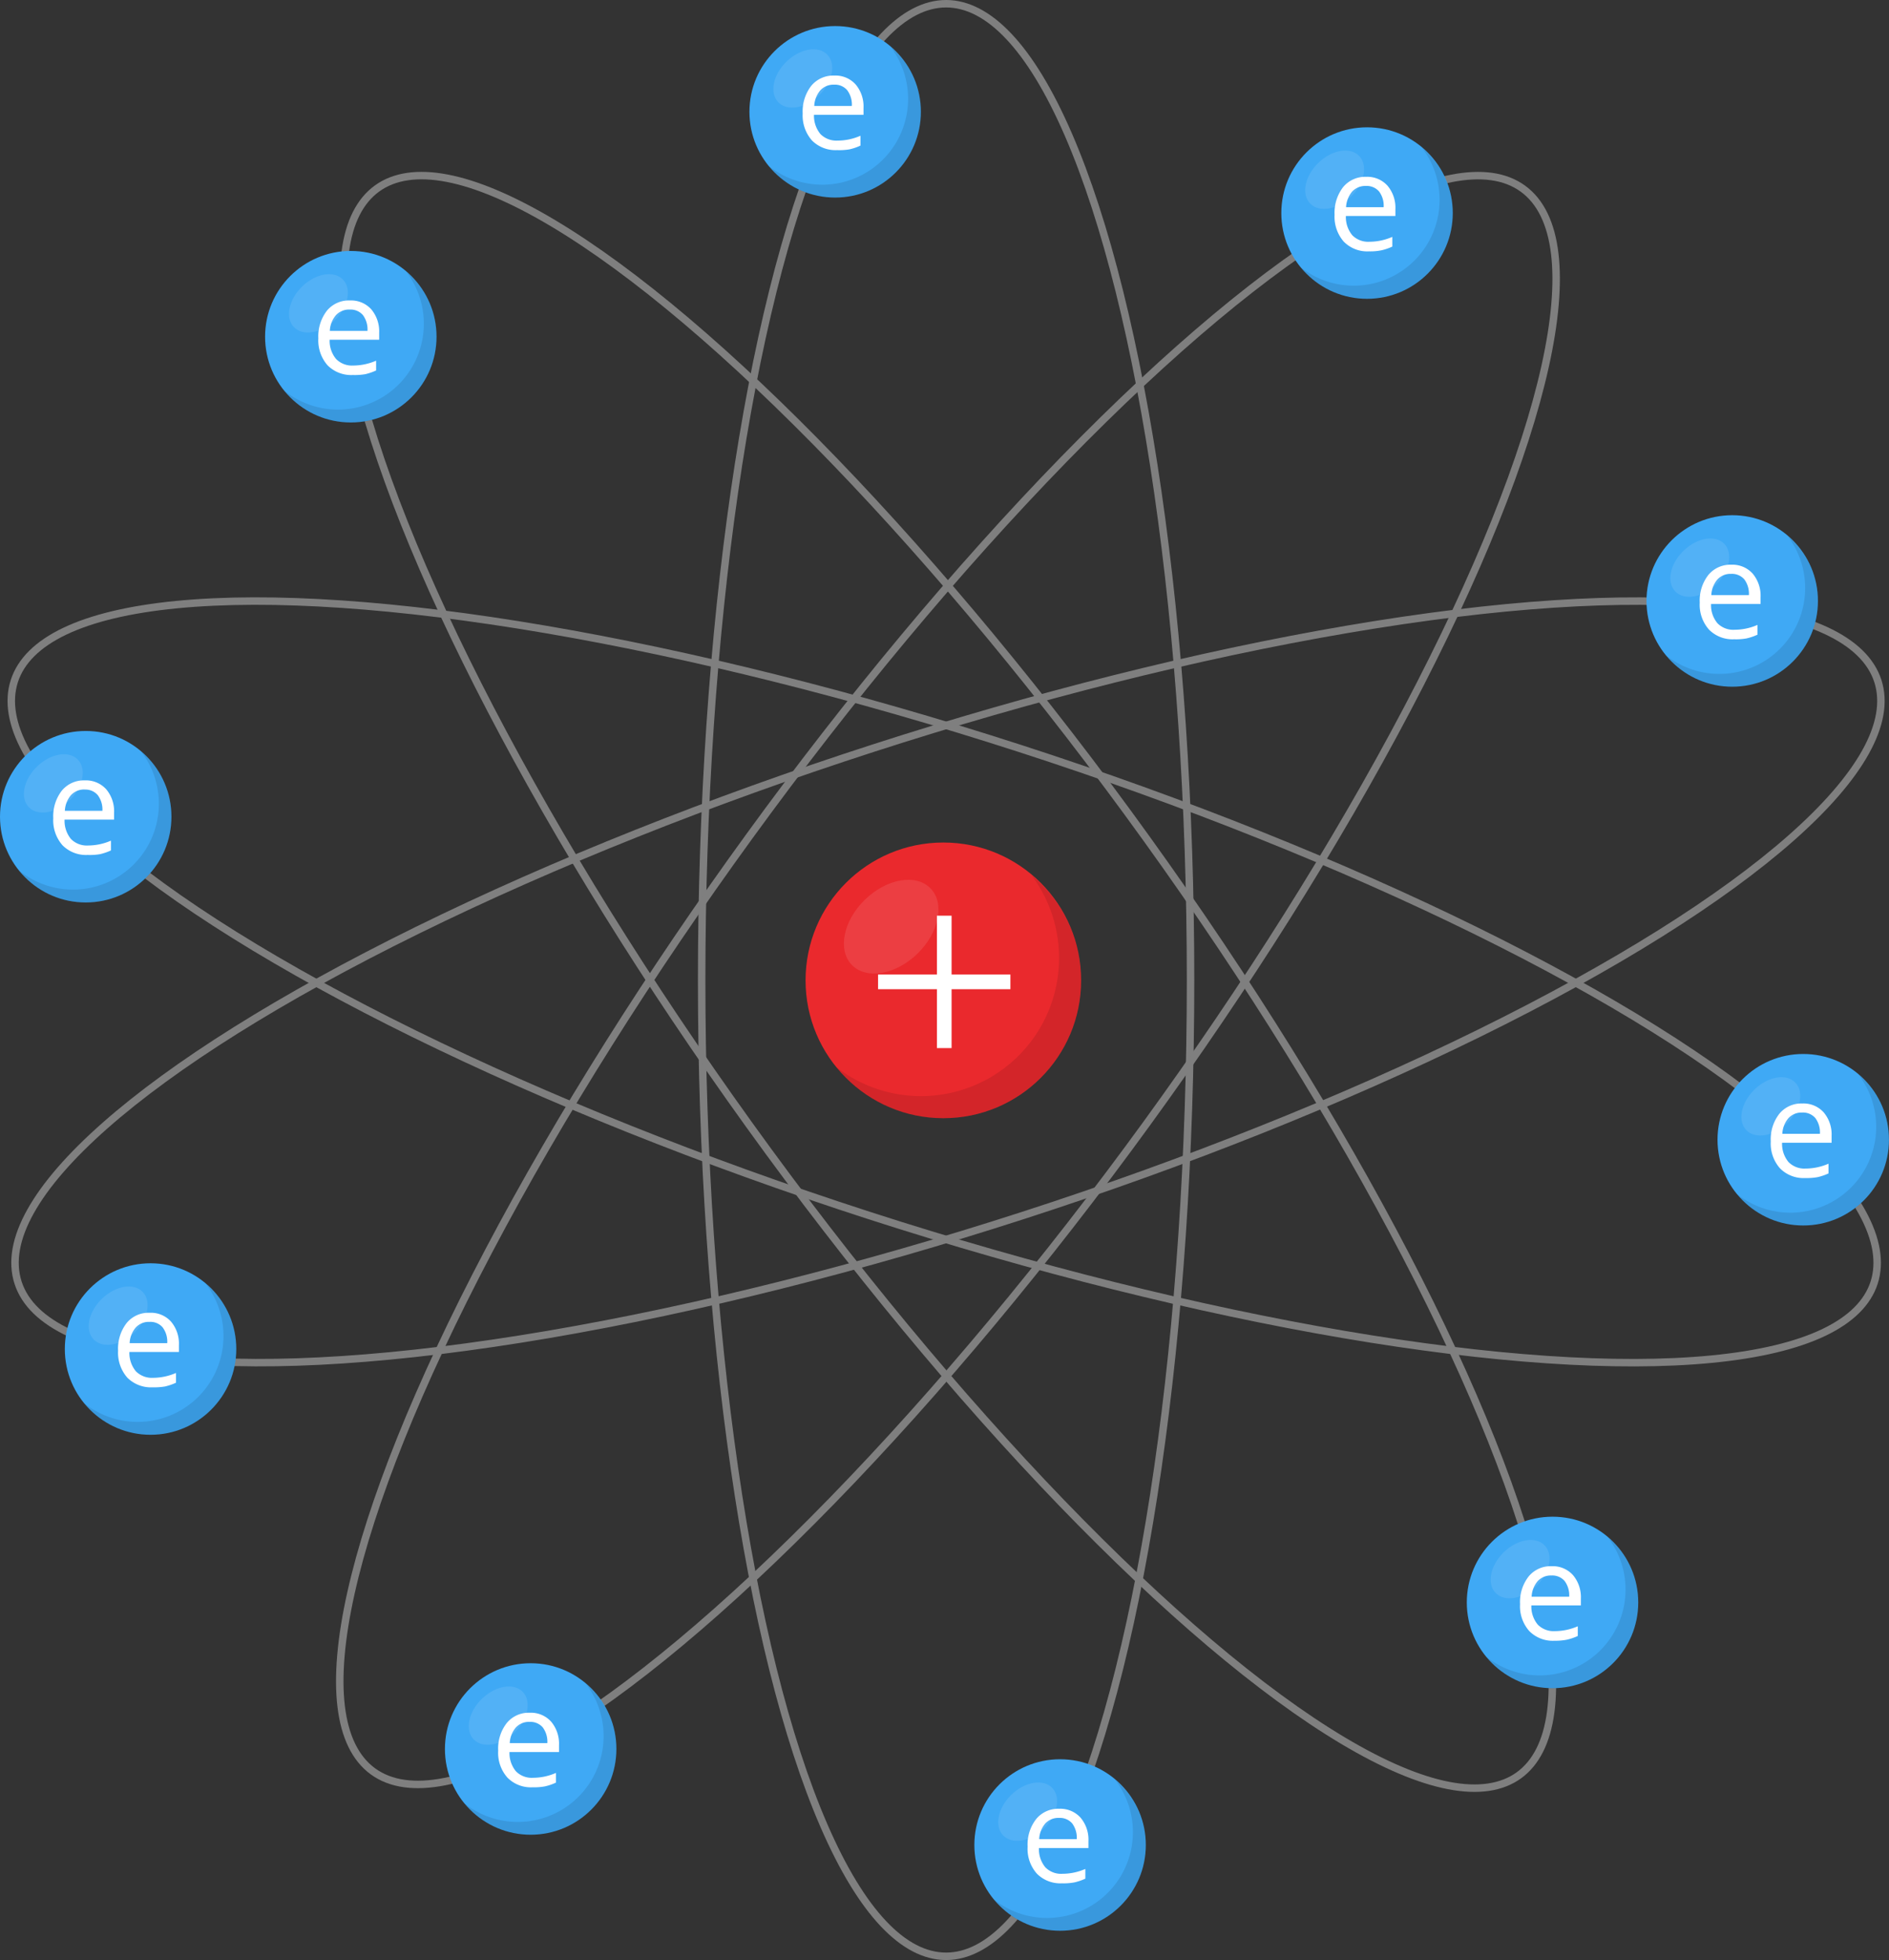 <svg xmlns="http://www.w3.org/2000/svg" width="506.16" height="525" viewBox="0 0 506.16 525">
  <rect x="0" y="0" width="506.16" height="525" fill="#333333" stroke="none"/>
  <defs>
    <style>
      .cls-1 {
        fill: none;
        stroke: #7f7f7f;
        stroke-miterlimit: 10;
        stroke-width: 2px;
      }

      .cls-2 {
        fill: #3fa9f5;
      }

      .cls-3, .cls-5 {
        fill: #fff;
      }

      .cls-3, .cls-4 {
        opacity: 0.1;
        isolation: isolate;
      }

      .cls-4 {
        fill: #020202;
      }

      .cls-6 {
        fill: #ea292d;
      }
    </style>
  </defs>
  <title>146</title>
  <g id="Layer_2" data-name="Layer 2">
    <g id="Layer_1-2" data-name="Layer 1">
      <ellipse class="cls-1" cx="253.51" cy="262.5" rx="65.5" ry="261.5"/>
      <ellipse class="cls-1" cx="254.01" cy="262.51" rx="262.04" ry="65.68" transform="translate(-107.68 313.64) rotate(-53.99)"/>
      <ellipse class="cls-1" cx="253.01" cy="263" rx="65.73" ry="261.87" transform="translate(-75.08 422.81) rotate(-72.08)"/>
      <ellipse class="cls-1" cx="254.01" cy="263" rx="65.6" ry="261.85" transform="translate(-105.78 197.9) rotate(-35.74)"/>
      <ellipse class="cls-1" cx="254.01" cy="263" rx="261.87" ry="65.72" transform="translate(-68.6 90.91) rotate(-17.92)"/>
      <g>
        <circle class="cls-2" cx="223.78" cy="29.95" r="22.97"/>
        <ellipse class="cls-3" cx="215.11" cy="21.02" rx="9.15" ry="6.28" transform="translate(46.29 155.97) rotate(-44.22)"/>
        <path class="cls-4" d="M246.76,30.27a23,23,0,0,1-41,14A23,23,0,0,0,238.52,12.4,23,23,0,0,1,246.76,30.27Z"/>
        <path class="cls-5" d="M224.3,40.21a8.88,8.88,0,0,1-6.75-2.6,10.15,10.15,0,0,1-2.47-7.23,11.2,11.2,0,0,1,2.3-7.4,7.65,7.65,0,0,1,6.16-2.74,7.26,7.26,0,0,1,5.73,2.38,9.12,9.12,0,0,1,2.11,6.29v1.84H218.11a7.7,7.7,0,0,0,1.72,5.15,6,6,0,0,0,4.58,1.76,15.32,15.32,0,0,0,6.15-1.3V39a14.18,14.18,0,0,1-2.92,1A16.23,16.23,0,0,1,224.3,40.21Zm-.8-17.53a4.79,4.79,0,0,0-3.7,1.52,6.93,6.93,0,0,0-1.62,4.18h10.07A6.41,6.41,0,0,0,227,24.15,4.32,4.32,0,0,0,223.5,22.68Z"/>
      </g>
      <g>
        <circle class="cls-2" cx="94" cy="90.19" r="22.97"/>
        <ellipse class="cls-3" cx="85.32" cy="81.26" rx="9.15" ry="6.28" transform="translate(-32.49 82.52) rotate(-44.22)"/>
        <path class="cls-4" d="M117,90.51a23,23,0,0,1-41,14,23,23,0,0,0,32.76-31.87A23,23,0,0,1,117,90.51Z"/>
        <path class="cls-5" d="M94.52,100.45a8.9,8.9,0,0,1-6.75-2.6,10.08,10.08,0,0,1-2.47-7.23,11.15,11.15,0,0,1,2.3-7.4,7.6,7.6,0,0,1,6.16-2.74,7.28,7.28,0,0,1,5.73,2.38,9.17,9.17,0,0,1,2.11,6.29V91H88.33a7.6,7.6,0,0,0,1.72,5.15,5.94,5.94,0,0,0,4.58,1.76,15.53,15.53,0,0,0,6.15-1.3v2.62a15.26,15.26,0,0,1-2.92,1A17,17,0,0,1,94.52,100.45Zm-.8-17.53A4.74,4.74,0,0,0,90,84.44a6.88,6.88,0,0,0-1.62,4.18H98.47a6.46,6.46,0,0,0-1.23-4.23A4.35,4.35,0,0,0,93.72,82.92Z"/>
      </g>
      <g>
        <circle class="cls-2" cx="22.97" cy="218.76" r="22.97"/>
        <ellipse class="cls-3" cx="14.29" cy="209.83" rx="9.15" ry="6.28" transform="translate(-142.29 69.42) rotate(-44.22)"/>
        <path class="cls-4" d="M46,219.08a23,23,0,0,1-41,14,23,23,0,0,0,32.76-31.87A23,23,0,0,1,46,219.08Z"/>
        <path class="cls-5" d="M23.49,229a8.86,8.86,0,0,1-6.75-2.6,10.11,10.11,0,0,1-2.47-7.23,11.2,11.2,0,0,1,2.3-7.4,7.63,7.63,0,0,1,6.16-2.74,7.28,7.28,0,0,1,5.73,2.38,9.12,9.12,0,0,1,2.11,6.29v1.84H17.3A7.7,7.7,0,0,0,19,224.71a5.94,5.94,0,0,0,4.58,1.76,15.49,15.49,0,0,0,6.15-1.3v2.62a15,15,0,0,1-2.92,1A16.23,16.23,0,0,1,23.49,229Zm-.8-17.53A4.78,4.78,0,0,0,19,213a6.93,6.93,0,0,0-1.62,4.18H27.44A6.41,6.41,0,0,0,26.21,213,4.32,4.32,0,0,0,22.69,211.49Z"/>
      </g>
      <g>
        <circle class="cls-2" cx="40.34" cy="361.34" r="22.97"/>
        <ellipse class="cls-3" cx="31.66" cy="352.4" rx="9.15" ry="6.28" transform="translate(-236.8 121.93) rotate(-44.22)"/>
        <path class="cls-4" d="M63.32,361.66a23,23,0,0,1-41,14,23,23,0,0,0,32.76-31.87A23,23,0,0,1,63.32,361.66Z"/>
        <path class="cls-5" d="M40.86,371.6a8.94,8.94,0,0,1-6.75-2.6,10.13,10.13,0,0,1-2.47-7.23,11.18,11.18,0,0,1,2.3-7.4,7.57,7.57,0,0,1,6.16-2.74A7.25,7.25,0,0,1,45.83,354a9.1,9.1,0,0,1,2.11,6.29v1.84H34.67a7.72,7.72,0,0,0,1.72,5.15A6,6,0,0,0,41,369.05a15.49,15.49,0,0,0,6.15-1.3v2.62a15.72,15.72,0,0,1-2.92,1A17.76,17.76,0,0,1,40.86,371.6Zm-.8-17.53a4.74,4.74,0,0,0-3.7,1.52,6.88,6.88,0,0,0-1.62,4.18H44.81a6.39,6.39,0,0,0-1.23-4.23A4.29,4.29,0,0,0,40.06,354.07Z"/>
      </g>
      <g>
        <circle class="cls-2" cx="142.19" cy="468.47" r="22.97"/>
        <ellipse class="cls-3" cx="133.5" cy="459.53" rx="9.15" ry="6.28" transform="translate(-282.66 223.31) rotate(-44.22)"/>
        <path class="cls-4" d="M165.17,468.81a23,23,0,0,1-41,14,23,23,0,0,0,32.76-31.87A23.06,23.06,0,0,1,165.17,468.81Z"/>
        <path class="cls-5" d="M142.7,478.73a8.79,8.79,0,0,1-6.74-2.6,10,10,0,0,1-2.47-7.22,11.11,11.11,0,0,1,2.3-7.4,7.63,7.63,0,0,1,6.16-2.75,7.29,7.29,0,0,1,5.73,2.39,9.16,9.16,0,0,1,2.11,6.28v1.85H136.52a7.64,7.64,0,0,0,1.71,5.15,5.89,5.89,0,0,0,4.58,1.75,15.36,15.36,0,0,0,6.15-1.3v2.6a14.6,14.6,0,0,1-2.92,1A15.67,15.67,0,0,1,142.7,478.73Zm-.79-17.52a4.77,4.77,0,0,0-3.7,1.51,6.93,6.93,0,0,0-1.62,4.18h10.07a6.45,6.45,0,0,0-1.23-4.22,4.38,4.38,0,0,0-3.52-1.47Z"/>
      </g>
      <g>
        <circle class="cls-2" cx="284.05" cy="494.19" r="22.97"/>
        <ellipse class="cls-3" cx="275.36" cy="485.25" rx="9.15" ry="6.28" transform="translate(-260.4 329.53) rotate(-44.22)"/>
        <path class="cls-4" d="M307,494.53a23,23,0,0,1-41,14,23,23,0,0,0,32.76-31.87A23,23,0,0,1,307,494.53Z"/>
        <path class="cls-5" d="M284.56,504.45a8.83,8.83,0,0,1-6.74-2.6,10,10,0,0,1-2.47-7.22,11.09,11.09,0,0,1,2.3-7.4,7.63,7.63,0,0,1,6.16-2.75,7.29,7.29,0,0,1,5.73,2.39,9.11,9.11,0,0,1,2.11,6.28V495H278.38a7.64,7.64,0,0,0,1.71,5.15,5.89,5.89,0,0,0,4.58,1.75,15.53,15.53,0,0,0,6.15-1.3v2.6a14.6,14.6,0,0,1-2.92,1A15.57,15.57,0,0,1,284.56,504.45Zm-.79-17.52a4.77,4.77,0,0,0-3.7,1.51,6.93,6.93,0,0,0-1.62,4.18h10.07a6.44,6.44,0,0,0-1.23-4.22,4.35,4.35,0,0,0-3.52-1.47Z"/>
      </g>
      <g>
        <circle class="cls-2" cx="483.18" cy="305.28" r="22.97"/>
        <ellipse class="cls-3" cx="474.49" cy="296.34" rx="9.15" ry="6.28" transform="translate(-72.23 414.88) rotate(-44.22)"/>
        <path class="cls-4" d="M506.16,305.62a23,23,0,0,1-41,14,23,23,0,0,0,32.76-31.87A23,23,0,0,1,506.16,305.62Z"/>
        <path class="cls-5" d="M483.69,315.54a8.83,8.83,0,0,1-6.74-2.6,10,10,0,0,1-2.47-7.22,11.09,11.09,0,0,1,2.3-7.4,7.63,7.63,0,0,1,6.16-2.75,7.29,7.29,0,0,1,5.73,2.39,9.14,9.14,0,0,1,2.11,6.28v1.85H477.51a7.64,7.64,0,0,0,1.71,5.15A5.93,5.93,0,0,0,483.8,313a15.53,15.53,0,0,0,6.15-1.3v2.6a14.6,14.6,0,0,1-2.92,1A16.35,16.35,0,0,1,483.69,315.54ZM482.9,298a4.77,4.77,0,0,0-3.7,1.51,6.93,6.93,0,0,0-1.62,4.18h10.07a6.44,6.44,0,0,0-1.23-4.22A4.35,4.35,0,0,0,482.9,298Z"/>
      </g>
      <g>
        <circle class="cls-2" cx="416" cy="429.22" r="22.97"/>
        <ellipse class="cls-3" cx="407.31" cy="420.28" rx="9.15" ry="6.28" transform="translate(-177.71 403.15) rotate(-44.22)"/>
        <path class="cls-4" d="M439,429.56a23,23,0,0,1-41,14,23,23,0,0,0,32.76-31.87A23,23,0,0,1,439,429.56Z"/>
        <path class="cls-5" d="M416.51,439.48a8.83,8.83,0,0,1-6.74-2.6,10,10,0,0,1-2.47-7.22,11.09,11.09,0,0,1,2.3-7.4,7.6,7.6,0,0,1,6.16-2.75,7.29,7.29,0,0,1,5.73,2.39,9.19,9.19,0,0,1,2.11,6.28V430H410.33a7.59,7.59,0,0,0,1.71,5.15,5.93,5.93,0,0,0,4.58,1.75,15.53,15.53,0,0,0,6.15-1.3v2.6a15.12,15.12,0,0,1-2.93,1A16.2,16.2,0,0,1,416.51,439.48ZM415.72,422a4.77,4.77,0,0,0-3.7,1.51,6.88,6.88,0,0,0-1.62,4.18h10.07a6.44,6.44,0,0,0-1.23-4.22,4.35,4.35,0,0,0-3.52-1.47Z"/>
      </g>
      <g>
        <circle class="cls-2" cx="464.15" cy="160.97" r="22.97"/>
        <ellipse class="cls-3" cx="455.46" cy="152.04" rx="9.15" ry="6.28" transform="translate(23.01 360.73) rotate(-44.22)"/>
        <path class="cls-4" d="M487.13,161.31a23,23,0,0,1-41,14,23,23,0,0,0,32.76-31.87A23.06,23.06,0,0,1,487.13,161.31Z"/>
        <path class="cls-5" d="M464.66,171.23a8.79,8.79,0,0,1-6.74-2.6,10,10,0,0,1-2.47-7.22,11.11,11.11,0,0,1,2.3-7.4,7.63,7.63,0,0,1,6.16-2.75,7.29,7.29,0,0,1,5.73,2.39,9.21,9.21,0,0,1,2.11,6.28v1.85H458.48a7.52,7.52,0,0,0,1.71,5.15,5.89,5.89,0,0,0,4.58,1.75,15.36,15.36,0,0,0,6.15-1.3V170a14.69,14.69,0,0,1-2.93,1A15.53,15.53,0,0,1,464.66,171.23Zm-.79-17.52a4.77,4.77,0,0,0-3.7,1.51,6.93,6.93,0,0,0-1.62,4.18h10.07a6.45,6.45,0,0,0-1.23-4.22,4.38,4.38,0,0,0-3.52-1.47Z"/>
      </g>
      <g>
        <circle class="cls-2" cx="366.3" cy="57.07" r="22.97"/>
        <ellipse class="cls-3" cx="357.62" cy="48.14" rx="9.15" ry="6.28" transform="translate(67.75 263.05) rotate(-44.22)"/>
        <path class="cls-4" d="M389.28,57.41a23,23,0,0,1-41,14A23,23,0,0,0,381,39.54,23,23,0,0,1,389.28,57.41Z"/>
        <path class="cls-5" d="M366.81,67.33a8.82,8.82,0,0,1-6.74-2.6,10.13,10.13,0,0,1-2.47-7.22,11.22,11.22,0,0,1,2.3-7.4,7.65,7.65,0,0,1,6.16-2.75,7.27,7.27,0,0,1,5.73,2.39A9.11,9.11,0,0,1,373.9,56v1.85H360.63A7.64,7.64,0,0,0,362.34,63a5.92,5.92,0,0,0,4.58,1.75,15.32,15.32,0,0,0,6.15-1.3v2.6a14.48,14.48,0,0,1-2.93,1A15.43,15.43,0,0,1,366.81,67.33ZM366,49.81a4.8,4.8,0,0,0-3.7,1.51,7.05,7.05,0,0,0-1.62,4.18h10.07a6.34,6.34,0,0,0-1.23-4.22A4.35,4.35,0,0,0,366,49.81Z"/>
      </g>
      <g>
        <circle class="cls-6" cx="252.77" cy="262.59" r="36.92"/>
        <ellipse class="cls-3" cx="238.8" cy="248.21" rx="14.71" ry="10.09" transform="translate(-105.45 236.87) rotate(-44.22)"/>
        <path class="cls-4" d="M289.69,263.09a37,37,0,0,1-65.9,22.5,37,37,0,0,0,52.65-51.11A36.68,36.68,0,0,1,289.69,263.09Z"/>
        <rect class="cls-5" x="235.28" y="261.03" width="35.46" height="3.93"/>
        <rect class="cls-5" x="235.28" y="261.03" width="35.46" height="3.93" transform="translate(516.01 9.99) rotate(90)"/>
      </g>
    </g>
  </g>
</svg>

